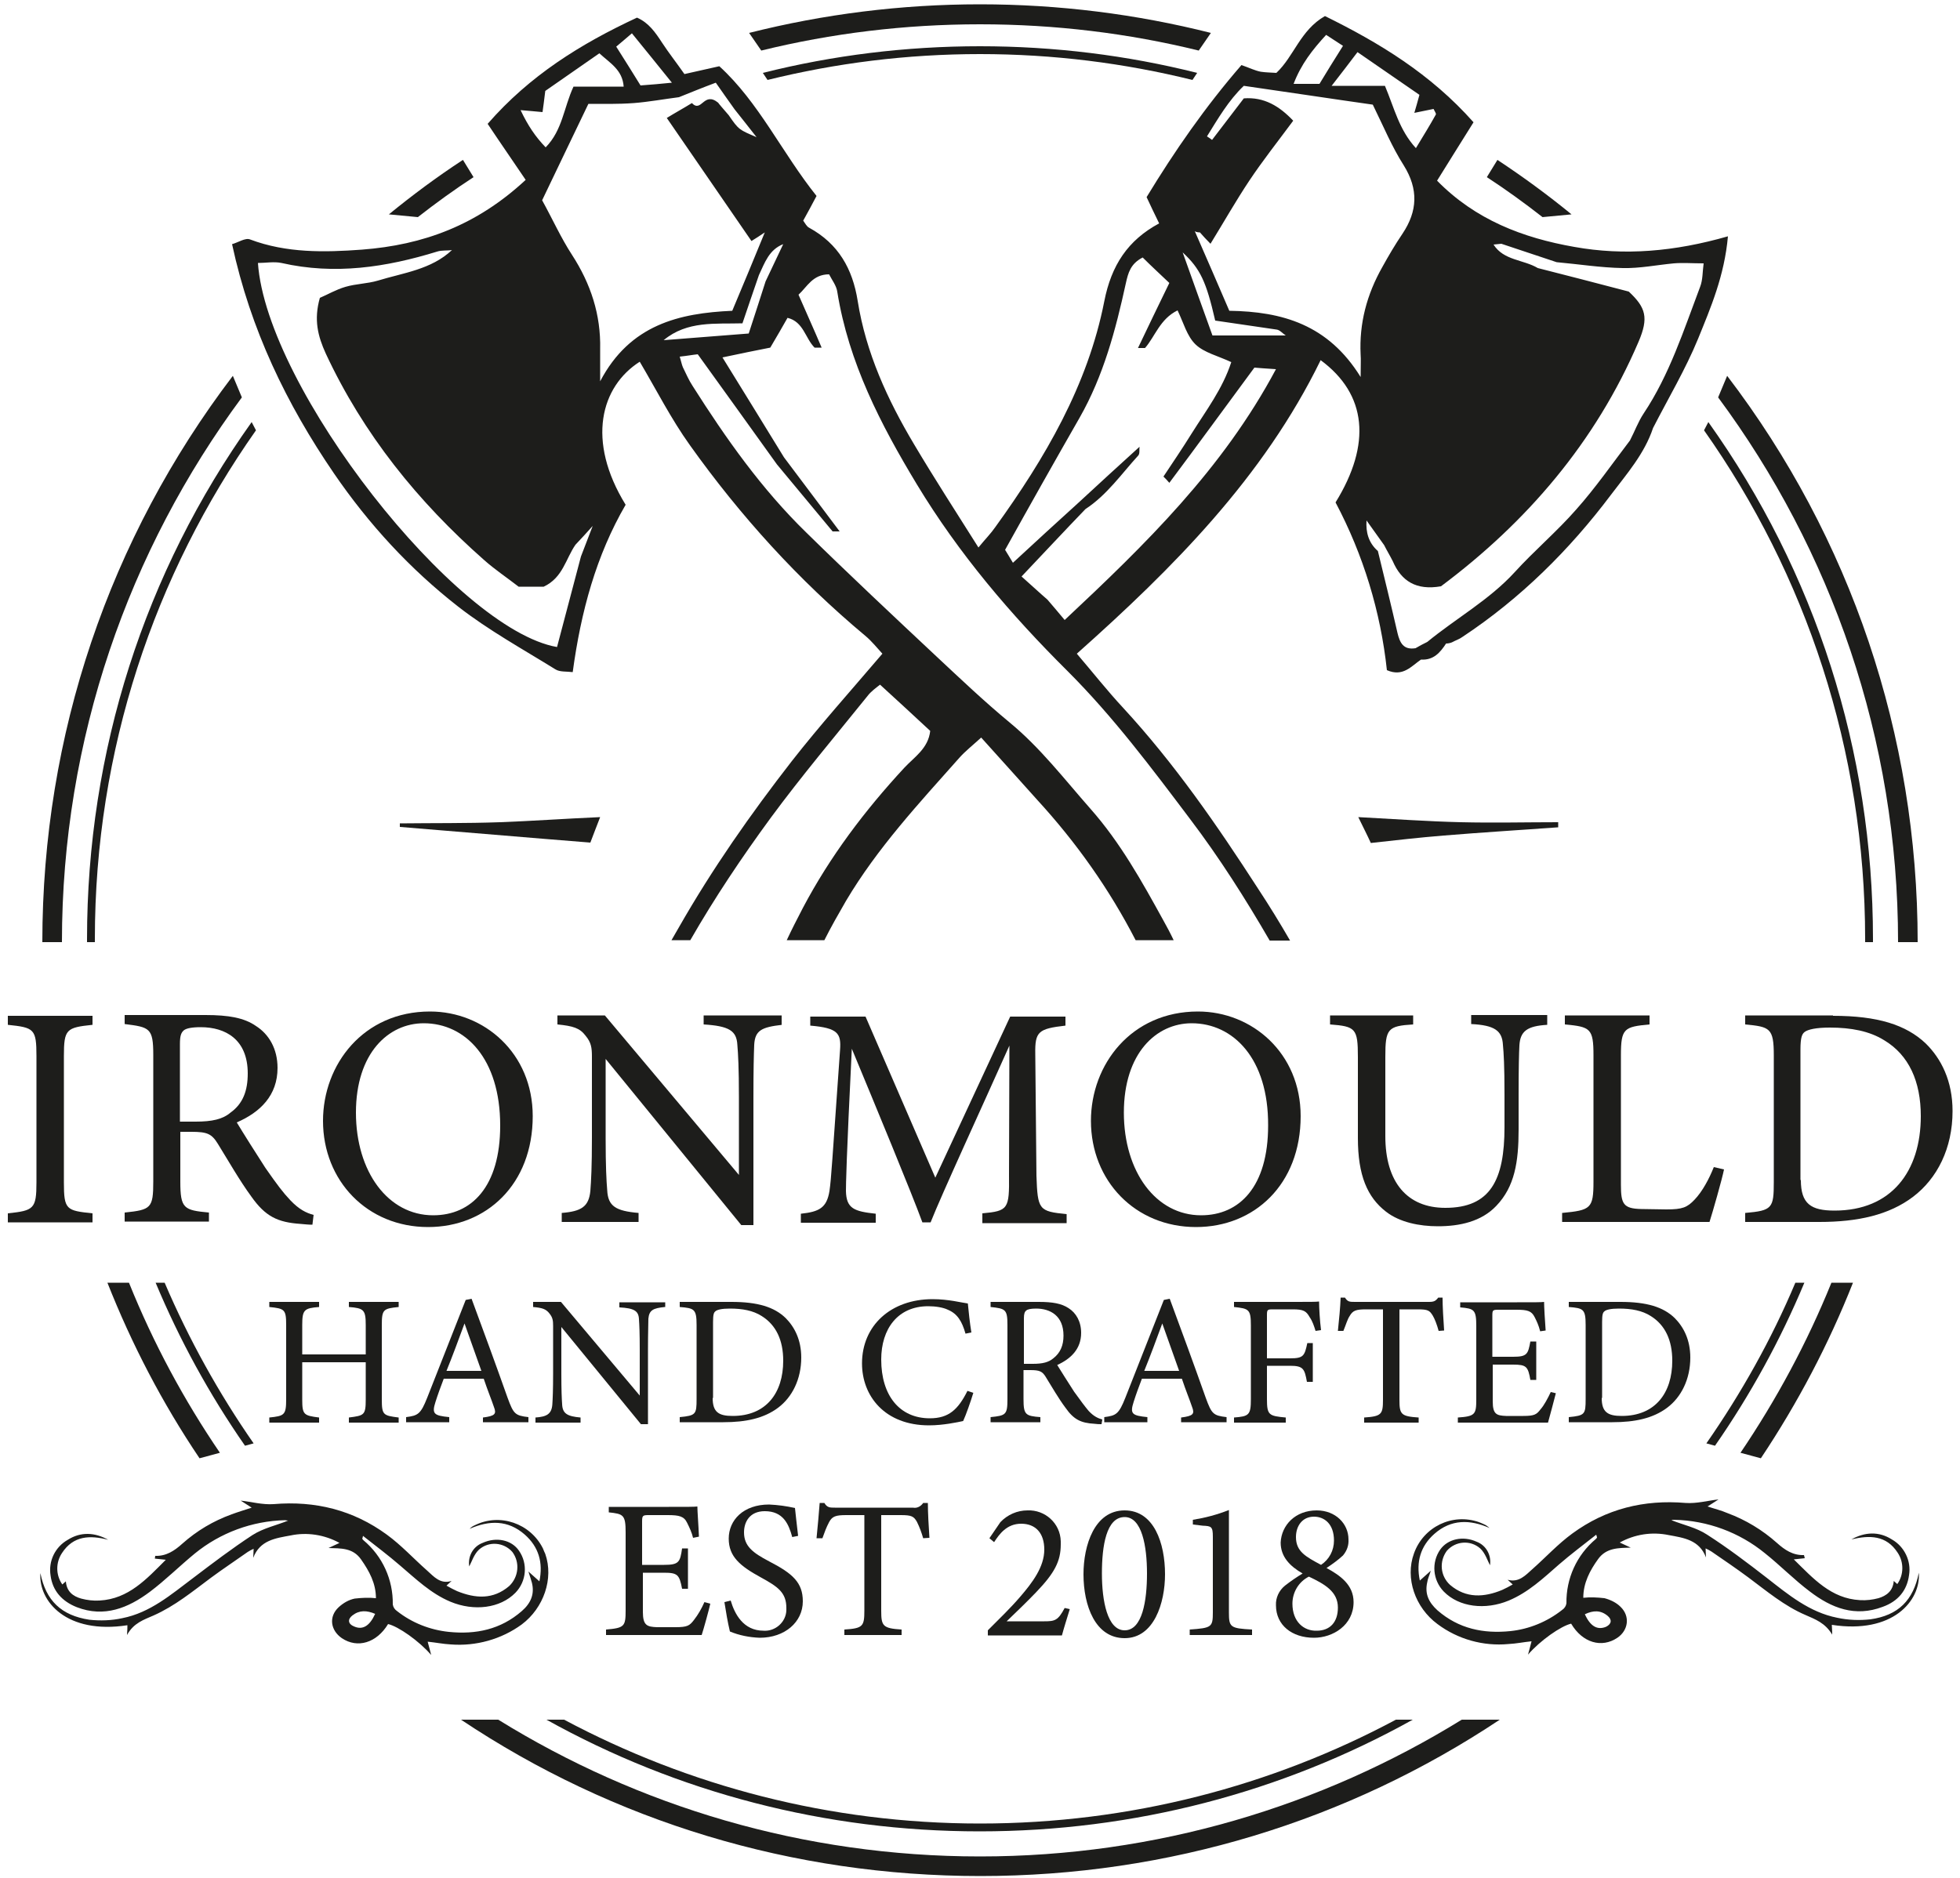 <?xml version="1.0" encoding="UTF-8"?> <svg xmlns="http://www.w3.org/2000/svg" xmlns:xlink="http://www.w3.org/1999/xlink" version="1.1" x="0px" y="0px" viewBox="0 0 500 479.1" style="enable-background:new 0 0 500 479.1;" xml:space="preserve"> <style type="text/css"> .st0{fill:#1D1D1B;} </style> <g id="Layer_2"> <path class="st0" d="M127.5,209.8c-8.5,0.3-17,0.2-25.5,0.3c0,0.3,0,0.6,0,0.9c16.1,1.3,32.2,2.7,48.6,4c0.9-2.3,1.5-4,2.5-6.5 C143.9,208.9,135.7,209.5,127.5,209.8z"></path> <path class="st0" d="M372.7,209.8c-8.4-0.2-16.8-0.8-26.2-1.3c1.3,2.7,2.2,4.4,3.2,6.6c6.3-0.7,12.4-1.4,18.6-1.9 c9.7-0.8,19.5-1.4,29.2-2.1c0-0.4,0-0.9,0-1.3C389.2,209.8,381,210,372.7,209.8z"></path> </g> <g id="Layer_1"> <path class="st0" d="M195.8,20.4c17.4-4.3,35.5-6.6,54.2-6.6s36.8,2.3,54.2,6.6l1.2-1.8c-17.9-4.5-36.5-6.8-55.4-6.8 c-18.9,0-37.5,2.3-55.4,6.8L195.8,20.4z"></path> <path class="st0" d="M356.1,438.8c-31.6,16.9-67.8,26.5-106.1,26.5c-38.3,0-74.4-9.6-106.1-26.5h-4.5 c33.4,18.6,71.2,28.5,110.5,28.5s77.1-9.9,110.5-28.5H356.1z"></path> <path class="st0" d="M116.9,154.8c7.7,6,16.4,10.8,24.8,16c1.1,0.7,2.8,0.5,4.4,0.7c2.1-15.5,6-29.8,13.5-42.7 c-10.1-16.4-6.3-30.2,3.6-36.5c4.2,7.1,8,14.6,12.8,21.3c12.9,18.1,27.7,34.4,44.7,48.6c1.7,1.4,3.1,3.2,4.4,4.6 c-8.1,9.5-15.9,18.2-23.1,27.4c-10.5,13.5-20.3,27.5-28.8,42.4c-0.6,1.1-1.3,2.2-1.9,3.3h4.8c6.2-10.8,13.1-21.1,20.5-31.2 c7.8-10.6,16.4-20.8,24.7-31.1c0.9-1.2,2.2-2.1,3.2-2.9c4.5,4.1,8.6,7.9,12.8,11.8c-0.5,4.5-4.1,6.7-6.6,9.4 c-10.1,10.9-19,22.7-25.9,35.8c-1.4,2.7-2.8,5.4-4.1,8.2h9.6c1.7-3.4,3.6-6.7,5.5-10c8-13.5,18.6-24.9,28.9-36.5 c1.5-1.7,3.3-3.1,5.6-5.2c5,5.5,9.6,10.7,14.3,15.9c10,10.9,18.4,22.8,25.1,35.8h9.7c-0.8-1.7-1.7-3.4-2.6-5 c-5.5-10-11-19.9-18.6-28.5c-6.7-7.6-12.8-15.6-20.7-22.1c-6.4-5.3-12.4-11-18.5-16.7c-11.2-10.5-22.4-21-33.3-31.7 c-11.4-11.1-20.5-24-29-37.4c-1-1.5-1.7-3.2-2.5-4.8c-0.3-0.7-0.4-1.4-0.8-2.7c1.9-0.2,3.5-0.5,4.6-0.6c7,9.7,13.6,18.9,20.2,28.1 c4.7,5.7,9.5,11.4,14.2,17.1c0.6,0,1.2,0,1.8,0c-4.7-6.3-9.5-12.6-14.2-18.9c-5.2-8.5-10.4-16.9-15.7-25.5c4.7-1,8.6-1.8,12.2-2.5 c1.7-2.9,3-5.1,4.4-7.6c4.1,1,4.5,5.2,6.9,7.6c0.6,0,1.2,0,1.8,0c-1.9-4.5-3.9-8.9-5.9-13.5c2.2-2,3.6-5.2,7.8-5.2 c0.7,1.4,1.9,2.9,2.1,4.5c2.9,18,11,33.7,20.3,49.1c10.7,17.7,23.9,33.2,38.5,47.7c11.6,11.6,21.4,24.7,31.2,37.7 c7.5,9.9,14.1,20.3,20.3,31h5.2c-2.6-4.5-5.3-8.9-8.2-13.3c-10.4-16.1-21.3-31.9-34.4-46.1c-4-4.3-7.7-9-11.8-13.8 c24.6-21.9,47.6-45,62.2-74.9c11.8,8.7,13,21.4,3.8,36.3c7.1,13.4,11.5,27.9,13.1,42.8c4.1,1.8,6.2-1,8.7-2.7 c3.2,0.2,4.9-1.8,6.4-4.1c0.5,0,1-0.1,1.5-0.3c0.9-0.5,1.9-0.8,2.7-1.4c14.8-9.8,27.3-22.2,37.9-36.3c4-5.3,8.5-10.4,10.7-17 c3.9-7.6,8.3-15,11.5-22.8c3.2-7.9,6.7-16,7.6-26.1c-13.6,3.9-26.4,5-39.2,2.7c-13.1-2.3-25.2-6.9-35-16.9 c3.2-5.2,6.2-9.9,9.3-14.9c-11-12.4-24.1-20.3-37.9-27.1c-6.3,3.6-7.9,10.3-12.4,14.5c-1.4-0.1-2.7-0.1-4-0.3 c-1.5-0.3-2.9-1-4.9-1.7c-9.2,10.6-17.1,22-24.2,33.7c1.1,2.4,2,4.2,3.2,6.7c-8,4.3-12.2,10.7-14,19.9c-4.2,21.4-15.1,40-27.8,57.6 c-1.1,1.6-2.5,3-4.3,5.2c-5.8-9.2-11.3-17.7-16.4-26.3c-6.8-11.4-12.3-23.4-14.4-36.6c-1.3-8.2-4.9-14.6-12.4-18.7 c-0.6-0.3-1-1.1-1.5-1.8c1.1-2,2.2-4,3.4-6.3c-8.8-11-14.7-23.9-24.8-33.1c-3.5,0.8-6.2,1.4-8.9,2c-2.1-3-4-5.4-5.7-8 c-1.7-2.6-3.4-5.1-6.4-6.4c-14.4,6.7-27.4,14.8-38.1,27.1c3.4,5.1,6.6,9.7,9.7,14.3C121.6,57.5,108,62.5,92.3,63.7 c-9.5,0.7-19.2,0.9-28.5-2.6c-1.2-0.5-3.1,0.8-4.6,1.2c4.7,21.8,13.9,40.8,26,58.5C94.1,133.8,104.6,145.2,116.9,154.8z M367.6,149.6c21.8-16.3,39.4-36.7,50.4-62.4c2.6-6.1,1.9-8.7-2.5-12.8c-8.3-2.2-15.8-4.1-23.2-6c-3.7-2.2-8.7-1.9-11.3-6 c0.7-0.1,1.3-0.1,2-0.2c4.7,1.6,9.4,3.1,14.1,4.7c5.6,0.5,11.2,1.4,16.9,1.5c4.3,0.1,8.7-0.8,13-1.2c2.3-0.2,4.6,0,7.6,0 c-0.3,2.2-0.2,4.2-0.9,6c-4.2,11.1-7.8,22.4-14.4,32.3c-1.4,2.1-2.3,4.6-3.5,6.9c-4.5,5.9-8.8,12.1-13.7,17.6 c-4.9,5.6-10.7,10.5-15.7,16c-6.5,7.1-15,11.8-22.3,17.8c0,0,0,0,0,0c-1,0.5-2,1-3,1.6c-3.1,0.5-4-1.4-4.6-3.9 c-1.6-7-3.3-13.9-5-20.9c-2.4-2.1-3.1-4.8-2.9-7.8c1.5,2.1,3,4.2,4.5,6.3c0.7,1.4,1.5,2.7,2.2,4.1 C357.5,148.3,361.3,150.7,367.6,149.6z M362.1,24.2c-0.6,2.1-0.8,3-1.3,4.6c1.9-0.4,3.4-0.7,4.9-1c0.3,0.6,0.7,1.2,0.6,1.4 c-1.5,2.7-3.1,5.3-5.1,8.6c-4.3-4.7-5.5-10.2-7.9-15.9c-4,0-8,0-13.6,0c2.7-3.5,4.5-5.8,6.6-8.6C351.8,17.1,356.9,20.6,362.1,24.2z M338.3,8.9c1.4,0.9,2.6,1.7,4.3,2.8c-2.2,3.5-4.2,6.7-6,9.7c-2.2,0-4,0-6.6,0C331.9,16.4,334.8,12.7,338.3,8.9z M306.1,59.3 c0.8,0.9,1.6,1.8,2.7,2.9c3.5-5.7,6.5-11,9.9-16.1c3.4-5.1,7.2-9.9,11.2-15.3c-3.5-3.7-7.4-6.1-12.6-5.7c-2.7,3.5-5.4,7.1-8.1,10.6 c-0.4-0.3-0.8-0.6-1.3-0.9c2.8-4.5,5.5-9.2,9.4-12.9c11.2,1.6,22.3,3.3,32.9,4.8c2.7,5.5,4.9,10.8,7.9,15.5 c3.8,6.1,3.5,11.7-0.3,17.4c-1.9,2.8-3.6,5.7-5.2,8.6c-3.9,6.9-5.9,14.3-5.5,22.3c0.1,1.3,0,2.5,0,5.7c-8.3-13.4-20-16.7-33.5-16.9 c-2.9-6.7-5.8-13.5-8.8-20.3C305.1,59.2,305.6,59.3,306.1,59.3z M310,81.8c5.2,0.8,10.5,1.5,15.7,2.3c0.8,0.1,1.5,1,2.3,1.5 c-6.1,0-12.3,0-18.7,0c-2.6-7.3-5.1-14.1-7.6-21.2C306.2,68.6,307.7,71.8,310,81.8z M275.4,106.6c6.1-10.7,9.2-22.4,11.8-34.3 c0.6-2.7,1.2-5,4.3-6.6c2.2,2.2,4.6,4.4,6.8,6.5c-2.9,6-5.5,11.3-8,16.6c0.6,0,1.2,0,1.8,0c2.6-3,3.8-7.4,8.3-9.6 c1.5,3.1,2.4,6.6,4.6,8.7c2.2,2.1,5.7,2.9,9.1,4.5c-2.2,6.8-6.4,12.3-10.1,18.2c-2.3,3.7-4.8,7.4-7.2,11c0.5,0.5,1,1,1.5,1.6 c7.1-9.5,14.1-19.1,21.7-29.4c0.8,0.1,2.7,0.2,5.5,0.4c-13.6,25.5-33.2,44.6-53.9,64c-1.6-1.9-3-3.6-4.4-5.2 c-2.1-1.8-4.1-3.7-6.6-5.9c5.6-5.9,10.9-11.6,16.3-17.2c5.5-3.6,9.2-9,13.5-13.7c0.4-0.5,0.2-1.5,0.3-2.2 c-5.2,4.7-10.3,9.4-15.5,14.2c-5.5,5-11.1,10.1-16.8,15.4c-0.8-1.4-1.6-2.6-2-3.3C262.9,128.6,269.1,117.6,275.4,106.6z M199.8,62.3c-1.5,3.2-3,6.3-4.5,9.5c-1.4,4.4-2.8,8.7-4.3,13.3c-7.3,0.6-14.4,1.1-21.7,1.7c6-5,13.2-4.1,20.1-4.3 c1.4-4.2,2.8-8.2,4.2-12.3C195.1,67,196.2,63.7,199.8,62.3z M182.6,21.1c1.7,2.4,3.2,4.6,4.8,6.8c1.7,2.1,3.3,4.2,5.6,7.1 c-4.4-1.9-4.5-1.8-7.1-5.6c-1.3-1.5-2.6-3-2.7-3.2c-3.7-3-4.2,2.7-6.7,0.1c-2.1,1.3-4.3,2.5-6.4,3.8c7.5,10.9,14.6,21.2,21.6,31.4 c1-0.6,2.2-1.4,3.4-2.2c-2.7,6.6-5.4,13.1-8.3,20c-13.5,0.6-26.1,3.5-33.7,18c0-3.6,0-5.9,0-8.2c0.2-8.8-2.4-16.7-7.2-24.1 c-2.8-4.3-4.9-9-7.6-13.9c3.8-8,7.6-15.8,11.8-24.6c3.5,0,7.6,0.1,11.6-0.2c3.8-0.3,7.6-1,11.5-1.5 C176.2,23.6,179.1,22.4,182.6,21.1z M161.2,8.5c3.4,4.2,6.6,8.1,10.2,12.6c-2.9,0.3-5.3,0.5-8,0.7c-2.1-3.4-4.1-6.6-6.2-9.9 C158.6,10.7,159.6,9.9,161.2,8.5z M132.8,28.1c2.1,0.2,3.7,0.3,5.6,0.5c0.2-1.3,0.4-3,0.7-5.4c4.3-3,8.9-6.2,13.8-9.6 c2.7,2.5,5.9,4.2,6.2,8.5c-4.3,0-8.3,0-12.8,0c-2.5,5.4-2.8,11.1-7.1,15.5C136.6,34.9,134.7,32.1,132.8,28.1z M71.8,67.1 c13.6,3.1,26.7,1.1,39.7-2.9c1.2-0.4,2.6-0.2,3.8-0.4l0,0c-5.3,5-12.4,5.8-18.9,7.8c-2.7,0.8-5.6,0.8-8.3,1.6 c-2.4,0.7-4.6,2-6.5,2.8c-1.6,5.6-0.5,9.8,1.5,14.2c9.6,20.6,23.5,37.8,40.4,52.7c2.7,2.4,5.7,4.4,8.8,6.8c2.2,0,4.5,0,6.4,0 c4.9-2.3,5.6-7.1,8.1-10.7c1.5-1.6,3-3.2,4.4-4.8c-1,2.6-2,5.2-3,7.8c-2,7.7-4.1,15.4-6.1,23.1C116.3,160.6,68,99,65.8,67.1 C67.8,67.1,69.9,66.7,71.8,67.1z"></path> <title>new ogo 2021 2</title> <g> <path class="st0" d="M460.4,397.6l-2.8,0.3c5,4.9,9.5,10,16.9,10.4c1.6,0.1,3.2-0.1,4.7-0.5c2-0.6,3.7-1.8,3.9-4.4l0.9,0.8 c1.7-2.4,1.7-5.6,0.1-8c-2.9-4.5-7.2-4.5-11.8-3.4c3.4-1.9,7-2.1,10.3,0c3.2,1.8,5,5.5,4.4,9.1c-0.5,3.9-2.8,6.7-6.7,8.1 c-7.1,2.7-13.1,0.3-18.6-3.9c-4-3-7.6-6.7-11.5-9.8c-6.5-5.3-14.6-8.3-23-8.5c-0.3,0-0.6,0-0.8,0.1c3,1.2,6.4,1.9,9.1,3.7 c5.3,3.4,10.3,7.2,15.2,11c5.5,4.3,10.9,8.8,18,10.2c2.8,0.6,5.6,0.7,8.4,0.4c7.2-1,11-4.9,12.4-11.9c0.5,7.2-6.7,15.7-22.2,13.3 c0,0.6,0.1,1.2,0.1,2.5c-1.8-3-4.3-3.9-6.8-5c-5.4-2.3-9.9-6.1-14.6-9.6c-3.1-2.3-6.2-4.4-9.4-6.6c-0.5-0.3-1-0.6-1.5-0.8 c0,0.9,0.1,1.6,0.1,2.3c-1.7-4.5-5.7-5-9.5-5.7c-4.3-0.9-8.7-0.2-12.5,1.9l2.8,1.3c-3.1,0.1-6.2,0-8.3,2.9s-3.8,6.1-3.8,9.9 c1.8-0.2,3.6-0.1,5.4,0.1c1.5,0.4,3,1.1,4.1,2.2c2.5,2.4,2,6-0.8,7.9c-4,2.7-8.9,1.3-11.8-3.6c-2.6,0.6-7.9,4.3-11,7.9 c0.4-1.4,0.6-2.3,0.9-3.4c-2,0.2-3.9,0.6-5.9,0.7c-6.4,0.6-12.9-1.2-18.1-5.1c-5.7-4.2-8.3-11.7-6-18c2.4-6.8,9.8-10.4,16.6-8 c0.5,0.2,1,0.4,1.4,0.6c0.5,0.2,0.9,0.6,1.3,0.9c-5-2.2-9.8-2.3-14.1,1.5c-3.5,3.1-4.7,7.1-3.7,11.9l2.8-2.5 c-0.4,1.3-0.8,2.1-0.9,2.9c-0.7,3,0.4,5.2,2.6,7.2c5.4,4.7,11.7,6,18.6,5.3c4.8-0.5,9.4-2.4,13.2-5.4c0.6-0.4,1-1,1.1-1.7 c-0.1-6.3,2.6-12.3,7.5-16.4c0.1-0.1,0.3-0.3,0.3-0.4c0,0,0-0.1-0.2-0.7c-3.3,2.6-6.5,5-9.5,7.6c-4,3.5-7.8,7.1-12.8,9.2 c-6,2.5-12.7,1.7-16.6-2.3c-2.8-2.9-3.2-7.4-0.9-10.7c1.9-2.7,5.8-3.6,9.3-2c2.4,0.9,3.8,3.4,3.4,6c-0.6-1.1-1.2-3.1-2.5-4.3 c-2.5-2.2-6.3-1.9-8.5,0.6c-2,2.7-1.7,6.4,0.8,8.7c4.1,3.5,8.7,3.2,13.3,1.3c0.9-0.4,1.8-0.9,2.7-1.4l-1.3-1.2 c2.9,0.8,4.6-1.2,6.3-2.7c3.4-3,6.5-6.4,10.2-9.1c8.6-6.3,18.3-8.7,28.9-7.8c2.8,0.2,5.7-0.6,8.4-0.9l-2.8,1.8 c1.8,0.6,3.5,1,5.1,1.7c4.6,1.7,8.9,4.3,12.6,7.6c2,1.8,4.1,3.2,6.9,3.1L460.4,397.6z M404.3,411.9c1.4,3.1,3.2,4.1,5.4,3.2 c1.4-0.7,1.6-1.8,0.4-2.8C408.3,410.8,406.4,410.9,404.3,411.9z"></path> <path class="st0" d="M39.6,397c2.8,0.1,4.9-1.3,6.9-3.1c3.7-3.3,7.9-5.8,12.6-7.5c1.6-0.6,3.3-1.1,5.1-1.7l-2.8-1.8 c2.7,0.3,5.6,1.1,8.4,0.9c10.6-0.9,20.3,1.5,28.9,7.8c3.7,2.7,6.8,6.1,10.2,9.1c1.8,1.6,3.4,3.6,6.3,2.7l-1.3,1.2 c0.9,0.5,1.8,1,2.7,1.4c4.7,1.9,9.2,2.2,13.3-1.3c2.4-2.3,2.8-6,0.8-8.7c-2.2-2.5-6-2.8-8.5-0.6c-1.3,1.2-1.9,3.2-2.5,4.3 c-0.4-2.6,1-5.1,3.4-6c3.5-1.6,7.4-0.8,9.3,2c2.3,3.3,1.9,7.8-0.9,10.7c-3.9,4-10.6,4.8-16.6,2.3c-5-2.1-8.8-5.8-12.8-9.2 c-3-2.6-6.2-5-9.5-7.6c-0.1,0.6-0.2,0.7-0.2,0.7c0.1,0.2,0.2,0.3,0.3,0.4c4.9,4.1,7.6,10.1,7.5,16.4c0.1,0.7,0.5,1.3,1.1,1.7 c3.8,3,8.4,4.8,13.2,5.3c6.9,0.7,13.2-0.6,18.6-5.3c2.3-2,3.3-4.3,2.6-7.2c-0.2-0.8-0.5-1.6-0.9-2.9l2.8,2.5 c1-4.8-0.2-8.8-3.7-11.9c-4.3-3.8-9.1-3.7-14.1-1.5c0.4-0.4,0.8-0.7,1.3-0.9c6.4-3.2,14.2-0.5,17.4,5.9c0.2,0.5,0.4,1,0.6,1.4 c2.2,6.3-0.4,13.8-6,18c-5.2,3.8-11.7,5.6-18.1,5.1c-1.9-0.1-3.9-0.5-5.9-0.7c0.3,1,0.5,2,0.9,3.4c-3.1-3.6-8.4-7.3-11-7.9 c-2.9,4.8-7.8,6.3-11.8,3.6c-2.9-2-3.4-5.5-0.8-7.9c1.2-1.1,2.6-1.9,4.1-2.2c1.8-0.2,3.6-0.3,5.4-0.1c0-3.8-1.7-6.9-3.8-9.9 s-5.2-2.8-8.3-2.9l2.8-1.3c-3.8-2.1-8.3-2.8-12.5-1.9c-3.8,0.7-7.8,1.2-9.5,5.7c0-0.7,0.1-1.4,0.1-2.3c-0.5,0.2-1,0.5-1.5,0.8 c-3.1,2.2-6.3,4.3-9.4,6.6c-4.7,3.5-9.2,7.2-14.6,9.6c-2.5,1.1-5.1,1.9-6.8,5c0.1-1.2,0.1-1.9,0.1-2.5 c-15.5,2.4-22.7-6.1-22.2-13.3c1.4,7,5.3,10.8,12.5,11.9c2.8,0.3,5.7,0.2,8.4-0.4c7.1-1.4,12.4-6,18-10.2c5-3.8,10-7.6,15.2-11 c2.8-1.8,6.2-2.5,9.1-3.7c-0.3,0-0.6-0.1-0.8-0.1c-8.4,0.2-16.5,3.2-23,8.5c-3.9,3.2-7.5,6.8-11.5,9.8c-5.5,4.1-11.6,6.6-18.6,3.9 c-3.8-1.5-6.2-4.2-6.7-8.1c-0.6-3.7,1.2-7.3,4.4-9.1c3.3-2.1,6.9-1.9,10.3,0c-4.6-1.2-8.9-1.1-11.8,3.4c-1.6,2.4-1.6,5.6,0.1,8 l0.9-0.8c0.2,2.6,1.8,3.8,3.9,4.4c1.5,0.4,3.1,0.6,4.7,0.5c7.4-0.4,12-5.5,16.9-10.4l-2.8-0.3L39.6,397z M89.9,412.2 c-1.3,1-1.1,2.2,0.4,2.8c2.2,1,4-0.1,5.4-3.2C93.6,410.9,91.7,410.8,89.9,412.2L89.9,412.2z"></path> </g> <g> <path class="st0" d="M181.2,409.2c-0.3,1.4-1.7,6.5-2.2,8h-24.4v-1.4c4.7-0.4,5-0.8,5-4.9v-19.9c0-4.5-0.6-4.7-4.3-5.1v-1.4h15.3 c4.7,0,6.7,0,7.3-0.1c0,1.2,0.3,5,0.4,7.7l-1.5,0.3c-0.3-1.3-0.9-2.6-1.5-3.8c-0.8-1.7-2-2-5-2h-4.8c-1.5,0-1.7,0.1-1.7,1.6v11.1 h5.6c3.8,0,4.1-0.7,4.6-4.2h1.5v10.3h-1.5c-0.7-3.6-1.1-4.1-4.7-4.1H164v10c0,3.5,1.1,3.8,3.6,3.9h4.7c3.1,0,3.6-0.4,4.7-1.8 c1.1-1.4,2-3,2.7-4.6L181.2,409.2z"></path> <path class="st0" d="M202.1,392.2c-0.9-3.3-2.3-6.6-7-6.6c-3.9,0-5.3,2.8-5.3,5.4c0,3.5,2.2,5.2,6.4,7.4c6,3.1,8.6,5.4,8.6,10.2 c0,5.3-4.6,9.3-11,9.3c-2.6-0.1-5.2-0.6-7.6-1.6c-0.6-2.5-1-5-1.4-7.5l1.6-0.4c1,3.4,3.2,7.7,8.4,7.7c3,0.2,5.7-2.2,5.8-5.2 c0-0.2,0-0.4,0-0.6c0-3.9-2.1-5.4-6.5-7.8c-5.3-2.9-8.2-5.3-8.2-9.9c0-4.7,3.7-8.7,10.3-8.7c2.2,0.1,4.5,0.4,6.6,0.9 c0.2,1.8,0.4,3.8,0.8,7.1L202.1,392.2z"></path> <path class="st0" d="M235.5,392.5c-0.4-1.4-0.9-2.8-1.6-4.2c-0.8-1.4-1.4-1.7-4.1-1.7h-5V411c0,3.9,0.4,4.5,5.2,4.8v1.4h-14.6 v-1.4c4.7-0.3,5.1-0.8,5.1-4.8v-24.4h-4.6c-2.7,0-3.6,0.3-4.4,1.8c-0.7,1.3-1.2,2.7-1.7,4.1h-1.5c0.3-3.1,0.6-6.2,0.8-9h1.2 c0.7,1.2,1.4,1.2,2.7,1.2h19.9c1,0.2,2-0.3,2.6-1.2h1.2c0,2.4,0.2,6,0.4,8.9L235.5,392.5z"></path> <path class="st0" d="M272.9,410.6c-0.7,2.3-1.5,4.8-2,6.7h-18.9V416c2.7-2.7,5.8-5.7,8.2-8.5c3.2-3.7,6.2-7.7,6.2-12.1 c0-4.2-2.2-6.6-5.9-6.6s-5.6,2.7-6.9,4.7l-1.2-1l2.8-4.1c1.8-1.9,4.3-3,6.9-3c4.5-0.2,8.4,3.3,8.5,7.9c0,0.3,0,0.5,0,0.8 c0,4.3-1.6,7.3-6.3,12.2c-2.2,2.3-5.3,5.3-7.5,7.4h9.6c2.7,0,3.5-0.2,5.2-3.4L272.9,410.6z"></path> <path class="st0" d="M286.9,385.4c7.5,0,10.3,8.4,10.3,16.3c0,7.3-2.8,16.3-10.3,16.3c-7.5,0-10.5-8.3-10.5-16.3 C276.4,394.3,279.2,385.4,286.9,385.4z M286.9,387.1c-4.7,0-5.8,7.4-5.8,14.4s1.4,14.5,5.8,14.5c4.5,0,5.7-7.5,5.7-14.5 S291.3,387.1,286.9,387.1z"></path> <path class="st0" d="M303.5,417.2v-1.4c5.6-0.4,5.9-0.6,5.9-4.4v-19.3c0-2.6-0.4-2.7-2.6-2.8l-2.5-0.3v-1.2 c3.1-0.5,6.2-1.3,9.2-2.5v26.1c0,3.8,0.3,4.1,5.9,4.4v1.4H303.5z"></path> <path class="st0" d="M335.9,385.4c4.8,0,8.1,3.4,8.1,7.4c0.1,1.5-0.4,2.9-1.4,4.1c-1.3,1.2-2.7,2.2-4.2,3.2 c3.5,1.9,6.9,4.3,6.9,8.7c0,5.9-5.3,9.1-10.1,9.1c-5.6,0-9.7-3.2-9.7-8.3c-0.1-1.9,0.8-3.8,2.3-5c1.4-1.1,3-2.2,4.5-3.1 c-3.3-1.9-5.6-4.3-5.6-7.9C326.9,389.2,330.4,385.4,335.9,385.4z M335.9,416.1c3.4,0,5.4-2.2,5.4-5.9c0-4.1-3.4-6-7.4-7.9 c-2.6,1.3-4.2,4-4.2,6.9C329.7,413.8,332.6,416.2,335.9,416.1L335.9,416.1z M335.2,387c-3,0-4.6,2.4-4.6,5.2c0,3.7,2.5,5,6.4,7.1 c2.1-1.4,3.3-3.7,3.3-6.2C340.3,388.8,337.8,387,335.2,387L335.2,387z"></path> </g> <g> <path class="st0" d="M2,311.9v-2.3c6.6-0.7,7.3-1.1,7.3-7.9v-32.2c0-7-0.6-7.3-7.3-8v-2.3h21.6v2.3c-6.7,0.7-7.3,1.1-7.3,8v32.2 c0,7,0.6,7.2,7.3,7.9v2.3H2z"></path> <path class="st0" d="M79.7,312.5c-1,0-1.9-0.1-3-0.2c-5.9-0.4-9-1.9-12.6-7c-3-4.1-5.9-9.2-8.5-13.4c-1.6-2.6-2.7-3.1-6.8-3.1H46 v12.7c0,6.9,0.9,7.3,7.3,7.9v2.3H31.8v-2.3c6.7-0.7,7.3-1.1,7.3-7.9v-32.3c0-6.9-0.9-7.1-7.3-7.9v-2.3h20.6 c5.9,0,9.9,0.7,12.9,2.8c3.3,2.1,5.5,5.8,5.5,10.7c0,7-4.4,11.3-10.4,13.9c1.5,2.5,4.9,7.9,7.3,11.6c3,4.3,4.5,6.3,6.4,8.3 c2.2,2.3,4,3.2,5.9,3.7L79.7,312.5z M49.9,286.2c4.2,0,6.9-0.6,8.9-2.3c3.2-2.3,4.4-5.6,4.4-10c0-8.7-5.7-11.8-12-11.8 c-2.3,0-3.7,0.3-4.3,0.8c-0.7,0.6-1,1.4-1,3.5v19.8H49.9z"></path> <path class="st0" d="M109.7,258.1c13.8,0,26.2,10.6,26.2,26.7c0,17.4-11.8,28.3-26.7,28.3c-15.5,0-26.8-11.8-26.8-27.1 C82.4,271.6,92.7,258.1,109.7,258.1z M108.1,261.1c-9,0-17.3,7.6-17.3,22.8c0,15.1,8.2,26.2,19.7,26.2c9.8,0,17.1-7.3,17.1-22.9 C127.6,270.1,118.7,261.1,108.1,261.1z"></path> <path class="st0" d="M199.5,261.5c-5.2,0.6-6.9,1.4-7.1,5.1c-0.1,2.6-0.2,6-0.2,13.5v32.5h-3.1l-34.6-42.4v20.2 c0,7.3,0.2,10.9,0.4,13.3c0.2,4.1,2.2,5.3,8,5.8v2.3h-19.6v-2.3c5-0.4,6.9-1.6,7.3-5.6c0.2-2.6,0.4-6.2,0.4-13.6v-20.7 c0-2.3-0.2-3.6-1.6-5.3c-1.5-2-3.2-2.5-7.2-2.9v-2.3h12.1l34.2,40.7v-19.8c0-7.5-0.2-11-0.4-13.4c-0.2-3.6-2.1-4.8-8.6-5.2v-2.3 h19.9V261.5z"></path> <path class="st0" d="M250.6,311.9v-2.3c6.6-0.6,6.9-1.1,6.8-9.8l0.1-33c-6.6,14.8-17.3,38-20.1,45.1h-2.1 c-2.7-7.4-11.9-29.6-18-44.3c-1.4,28.3-1.5,34.7-1.5,36.3c0.1,4.5,2.1,5.2,7.6,5.8v2.3h-19.1v-2.3c4.7-0.5,6.6-1.5,7.3-5.8 c0.5-3.6,0.6-6.5,2.7-36c0.3-4.2-0.5-5.6-7.6-6.2v-2.3h14.1l17.8,41.1l19.1-41.1h14.1v2.3c-6.9,0.8-7.8,1.5-7.7,7.2l0.3,31.1 c0.3,8.7,0.6,9.1,7.7,9.8v2.3H250.6z"></path> <path class="st0" d="M305.6,258.1c13.8,0,26.2,10.6,26.2,26.7c0,17.4-11.8,28.3-26.7,28.3c-15.5,0-26.8-11.8-26.8-27.1 C278.3,271.6,288.6,258.1,305.6,258.1z M304,261.1c-9,0-17.3,7.6-17.3,22.8c0,15.1,8.2,26.2,19.7,26.2c9.8,0,17.1-7.3,17.1-22.9 C323.6,270.1,314.6,261.1,304,261.1z"></path> <path class="st0" d="M394.7,261.5c-5.1,0.3-6.9,1.6-7.1,5.3c-0.1,1.9-0.2,5.3-0.2,12.7v8.7c0,8.3-1,14.6-5.7,19.5 c-3.8,4-9.3,5.2-14.9,5.2c-4.7,0-9.7-1-13.2-3.7c-4.8-3.7-7.2-9.3-7.2-18.8v-20.7c0-7.3-0.6-7.8-7.1-8.3v-2.3h21.2v2.3 c-6.5,0.4-7.1,1.1-7.1,8.3v20.2c0,11.8,5.6,18.3,15.3,18.3c11.5,0,15.1-7.1,15.1-20.6v-8.3c0-7.5-0.2-10.5-0.4-12.7 c-0.2-3.6-2.1-5-8.1-5.3v-2.3h19.4V261.5z"></path> <path class="st0" d="M439.8,298.4c-0.5,2.5-2.9,10.9-3.7,13.4h-37.6v-2.3c7.3-0.7,8-1.1,8-8v-32.2c0-6.9-0.8-7.3-7.3-7.9v-2.3 h21.6v2.3c-6.5,0.6-7.3,1-7.3,7.9v33c0,4.9,0.6,6.1,5.2,6.2c0.1,0,5.9,0.1,6.4,0.1c4.1,0,5.3-0.5,7.2-2.5c2-2.1,3.7-5.3,4.9-8.3 L439.8,298.4z"></path> <path class="st0" d="M467.6,259.2c11.4,0,18.6,2.3,23.6,7c4,3.9,6.9,9.6,6.9,17.3c0,9.5-3.9,17.2-10.1,21.9 c-6.1,4.6-14,6.4-23.9,6.4h-18.9v-2.3c6.9-0.6,7.3-1.2,7.3-7.9v-32.3c0-7-1-7.3-7.3-7.9v-2.3H467.6z M459.4,301.1 c0,6.1,2.6,7.8,8.6,7.8c14.5,0,22-10,22-24.1c0-8.8-3-15.6-9.4-19.4c-3.7-2.3-8.4-3.2-13.8-3.2c-3.6,0-5.6,0.5-6.4,1.1 c-0.7,0.5-1.1,1.4-1.1,4.5V301.1z"></path> </g> <g> <path class="st0" d="M101.7,333.5c-3.9,0.4-4.3,0.6-4.3,4.6v19c0,4,0.4,4.1,4.3,4.6v1.3H89v-1.3c3.9-0.5,4.3-0.6,4.3-4.6v-9.5 H77.1v9.5c0,3.9,0.4,4.1,4.3,4.6v1.3H68.7v-1.3c3.8-0.4,4.3-0.6,4.3-4.6v-19c0-4-0.4-4.2-4.3-4.6v-1.3h12.7v1.3 c-3.8,0.3-4.3,0.7-4.3,4.6v7.5h16.2v-7.5c0-3.9-0.5-4.3-4.3-4.6v-1.3h12.7V333.5z"></path> <path class="st0" d="M123.2,363v-1.3c3.1-0.4,3.5-0.9,2.8-2.7c-0.6-1.8-1.6-4.2-2.6-7.2h-10.2c-0.8,2.1-1.5,4-2.1,5.9 c-1,3.1-0.4,3.5,3.5,3.9v1.3h-11v-1.3c3-0.4,3.7-0.7,5.4-5l9.8-24.9l1.5-0.3c3,8.1,6.3,17.1,9.2,25.3c1.5,4.1,1.9,4.5,5.3,4.9v1.3 H123.2z M118.5,337.7c-1.5,4.1-3.1,8.4-4.6,12.1h8.9L118.5,337.7z"></path> <path class="st0" d="M169.6,333.5c-3,0.3-4,0.8-4.2,3c0,1.5-0.1,3.5-0.1,7.9v19h-1.8l-20.3-24.8v11.9c0,4.3,0.1,6.4,0.2,7.8 c0.1,2.4,1.3,3.1,4.7,3.4v1.3h-11.5v-1.3c2.9-0.2,4.1-0.9,4.3-3.3c0.1-1.5,0.2-3.7,0.2-8v-12.1c0-1.3-0.1-2.1-0.9-3.1 c-0.9-1.2-1.9-1.5-4.2-1.7v-1.3h7.1l20.1,23.9v-11.6c0-4.4-0.1-6.4-0.2-7.9c-0.1-2.1-1.2-2.8-5-3v-1.3h11.7V333.5z"></path> <path class="st0" d="M186.6,332.2c6.7,0,10.9,1.3,13.8,4.1c2.3,2.3,4,5.6,4,10.1c0,5.5-2.3,10.1-5.9,12.8c-3.6,2.7-8.2,3.7-14,3.7 h-11.1v-1.3c4.1-0.4,4.3-0.7,4.3-4.6v-18.9c0-4.1-0.6-4.3-4.3-4.6v-1.3H186.6z M181.8,356.7c0,3.6,1.5,4.6,5.1,4.6 c8.5,0,12.9-5.8,12.9-14.1c0-5.2-1.8-9.1-5.5-11.4c-2.2-1.4-4.9-1.9-8.1-1.9c-2.1,0-3.3,0.3-3.7,0.7c-0.4,0.3-0.6,0.8-0.6,2.7 V356.7z"></path> <path class="st0" d="M248.3,355.4c-0.7,2.3-1.9,5.7-2.6,7.2c-1.4,0.3-5.1,1.1-8.7,1.1c-11.3,0-17.1-7.5-17.1-15.8 c0-9.7,7.4-16.4,18-16.4c4.1,0,7.4,0.9,9,1.1c0.2,2.1,0.5,5,0.9,7.4l-1.5,0.3c-0.9-3.2-2.1-5.1-4.5-6.1c-1.2-0.6-3.2-0.9-5-0.9 c-7.8,0-12,5.8-12,13.6c0,9.2,4.7,15,12.4,15c4.8,0,7.2-2.2,9.6-7L248.3,355.4z"></path> <path class="st0" d="M281,363.4c-0.6,0-1.1,0-1.8-0.1c-3.5-0.2-5.3-1.1-7.4-4.1c-1.8-2.4-3.5-5.4-5-7.8c-0.9-1.5-1.6-1.8-4-1.8 h-1.7v7.4c0,4,0.5,4.3,4.3,4.6v1.3h-12.7v-1.3c3.9-0.4,4.3-0.6,4.3-4.6v-18.9c0-4-0.5-4.2-4.3-4.6v-1.3H265c3.5,0,5.8,0.4,7.6,1.6 c1.9,1.2,3.2,3.4,3.2,6.3c0,4.1-2.6,6.6-6.1,8.2c0.9,1.5,2.9,4.6,4.3,6.8c1.8,2.5,2.7,3.7,3.7,4.9c1.3,1.4,2.4,1.9,3.5,2.2 L281,363.4z M263.5,348c2.5,0,4-0.4,5.2-1.4c1.8-1.4,2.6-3.3,2.6-5.8c0-5.1-3.4-6.9-7-6.9c-1.4,0-2.2,0.2-2.5,0.5 c-0.4,0.3-0.6,0.8-0.6,2V348H263.5z"></path> <path class="st0" d="M301.3,363v-1.3c3.1-0.4,3.5-0.9,2.8-2.7c-0.6-1.8-1.6-4.2-2.6-7.2h-10.2c-0.8,2.1-1.5,4-2.1,5.9 c-1,3.1-0.4,3.5,3.5,3.9v1.3h-11v-1.3c3-0.4,3.7-0.7,5.4-5l9.8-24.9l1.5-0.3c3,8.1,6.3,17.1,9.2,25.3c1.5,4.1,1.9,4.5,5.3,4.9v1.3 H301.3z M296.5,337.7c-1.5,4.1-3.1,8.4-4.6,12.1h8.9L296.5,337.7z"></path> <path class="st0" d="M335.6,339.6c-0.4-1.3-0.8-2.5-1.5-3.5c-0.9-1.6-1.6-2-4.3-2h-5.1c-1.4,0-1.5,0.1-1.5,1.5v11h5.9 c3.4,0,3.7-0.6,4.4-3.9h1.4v9.9h-1.5c-0.6-3.3-0.9-4.1-4.3-4.1h-5.9v8.5c0,4.1,0.5,4.3,4.8,4.7v1.3h-13.2v-1.3 c3.8-0.3,4.3-0.6,4.3-4.7v-18.8c0-4.1-0.5-4.3-4.3-4.7v-1.3h15c4.3,0,5.9,0,6.7-0.1c0,1.7,0.2,5,0.5,7.3L335.6,339.6z"></path> <path class="st0" d="M367,339.6c-0.4-1.5-1-3.1-1.5-3.9c-0.8-1.3-1.2-1.6-3.8-1.6h-4.7v23.1c0,3.7,0.4,4.2,4.9,4.5v1.3H348v-1.3 c4.4-0.3,4.8-0.8,4.8-4.5v-23.1h-4.3c-2.6,0-3.4,0.3-4.2,1.7c-0.6,0.9-0.9,2.1-1.6,3.8h-1.4c0.3-2.9,0.6-5.9,0.7-8.5h1.1 c0.7,1.1,1.2,1.1,2.6,1.1h18.8c1.3,0,1.7-0.2,2.4-1.1h1.1c0,2.2,0.2,5.6,0.4,8.4L367,339.6z"></path> <path class="st0" d="M396.9,355.5c-0.3,1.2-1.6,6.1-2,7.5h-23v-1.3c4.4-0.3,4.7-0.8,4.7-4.6v-18.7c0-4.2-0.5-4.5-4.1-4.8v-1.3H387 c4.5,0,6.3,0,6.9-0.1c0,1.2,0.2,4.7,0.4,7.3l-1.4,0.2c-0.4-1.6-0.9-2.6-1.4-3.6c-0.8-1.6-1.8-1.9-4.7-1.9h-4.5 c-1.5,0-1.6,0.1-1.6,1.5v10.5h5.3c3.6,0,3.8-0.7,4.4-3.9h1.5v9.8h-1.5c-0.6-3.4-1-3.9-4.4-3.9h-5.2v9.4c0,3.3,1,3.6,3.4,3.7h4.4 c2.9,0,3.4-0.4,4.4-1.7c0.9-1,1.9-2.9,2.6-4.4L396.9,355.5z"></path> <path class="st0" d="M413.4,332.2c6.7,0,10.9,1.3,13.8,4.1c2.3,2.3,4,5.6,4,10.1c0,5.5-2.3,10.1-5.9,12.8c-3.6,2.7-8.2,3.7-14,3.7 h-11.1v-1.3c4.1-0.4,4.3-0.7,4.3-4.6v-18.9c0-4.1-0.6-4.3-4.3-4.6v-1.3H413.4z M408.6,356.7c0,3.6,1.5,4.6,5.1,4.6 c8.5,0,12.9-5.8,12.9-14.1c0-5.2-1.8-9.1-5.5-11.4c-2.2-1.4-4.9-1.9-8.1-1.9c-2.1,0-3.3,0.3-3.7,0.7c-0.4,0.3-0.6,0.8-0.6,2.7 V356.7z"></path> </g> <g> <path class="st0" d="M194.2,12.9c17.9-4.4,36.6-6.7,55.8-6.7c19.2,0,37.9,2.3,55.8,6.7l3.1-4.5c-19-4.8-38.8-7.3-58.9-7.3 s-39.9,2.5-58.9,7.3L194.2,12.9z"></path> <path class="st0" d="M379.3,45.2c4.9,3.2,9.6,6.6,14.2,10.2l7.4-0.7c-6.1-5-12.4-9.6-18.9-13.9L379.3,45.2z"></path> <path class="st0" d="M99.2,54.7l7.4,0.7c4.6-3.6,9.3-7,14.2-10.2l-2.7-4.4C111.5,45.1,105.2,49.8,99.2,54.7z"></path> <path class="st0" d="M59.4,95.9c-31.5,41.4-48.6,91.6-48.6,144.5h5c0-52,17.1-100.1,45.9-139L59.4,95.9z"></path> <path class="st0" d="M440.6,95.9l-2.3,5.5c28.8,38.9,45.9,87,45.9,139h5C489.2,187.5,472.1,137.2,440.6,95.9z"></path> </g> <g> <path class="st0" d="M449.2,372.1c9.4-14.1,17.3-29.1,23.5-44.8h-5.5c-6.2,15.3-14,29.8-23.2,43.4L449.2,372.1z"></path> <path class="st0" d="M56.1,370.7c-9.2-13.5-17-28-23.2-43.4h-5.5c6.2,15.7,14,30.7,23.5,44.8L56.1,370.7z"></path> <path class="st0" d="M372.9,438.8c-35.8,22.1-77.9,34.9-122.9,34.9c-45.1,0-87.2-12.8-122.9-34.9h-9.5 c38.9,26,84.6,39.9,132.5,39.9s93.6-14,132.5-39.9H372.9z"></path> </g> <g> <path class="st0" d="M24.2,240.4c0-0.3,0-0.5,0-0.8c0-48.3,15.2-93,41.1-129.8l-1.1-2.1c-27.3,38.3-42,84-42,131.9 c0,0.3,0,0.5,0,0.8H24.2z"></path> <path class="st0" d="M475.8,240.4h2c0-0.3,0-0.5,0-0.8c0-48-14.7-93.6-42-131.9l-1.1,2.1c25.9,36.7,41.1,81.5,41.1,129.8 C475.8,239.8,475.8,240.1,475.8,240.4z"></path> <path class="st0" d="M39.7,327.3c6.1,14.6,13.7,28.5,22.8,41.6l2.2-0.6c-8.9-12.8-16.5-26.5-22.7-41H39.7z"></path> <path class="st0" d="M458,327.3c-6.1,14.5-13.8,28.2-22.7,41l2.2,0.6c9.1-13.1,16.7-27,22.8-41.6H458z"></path> </g> </g> </svg> 